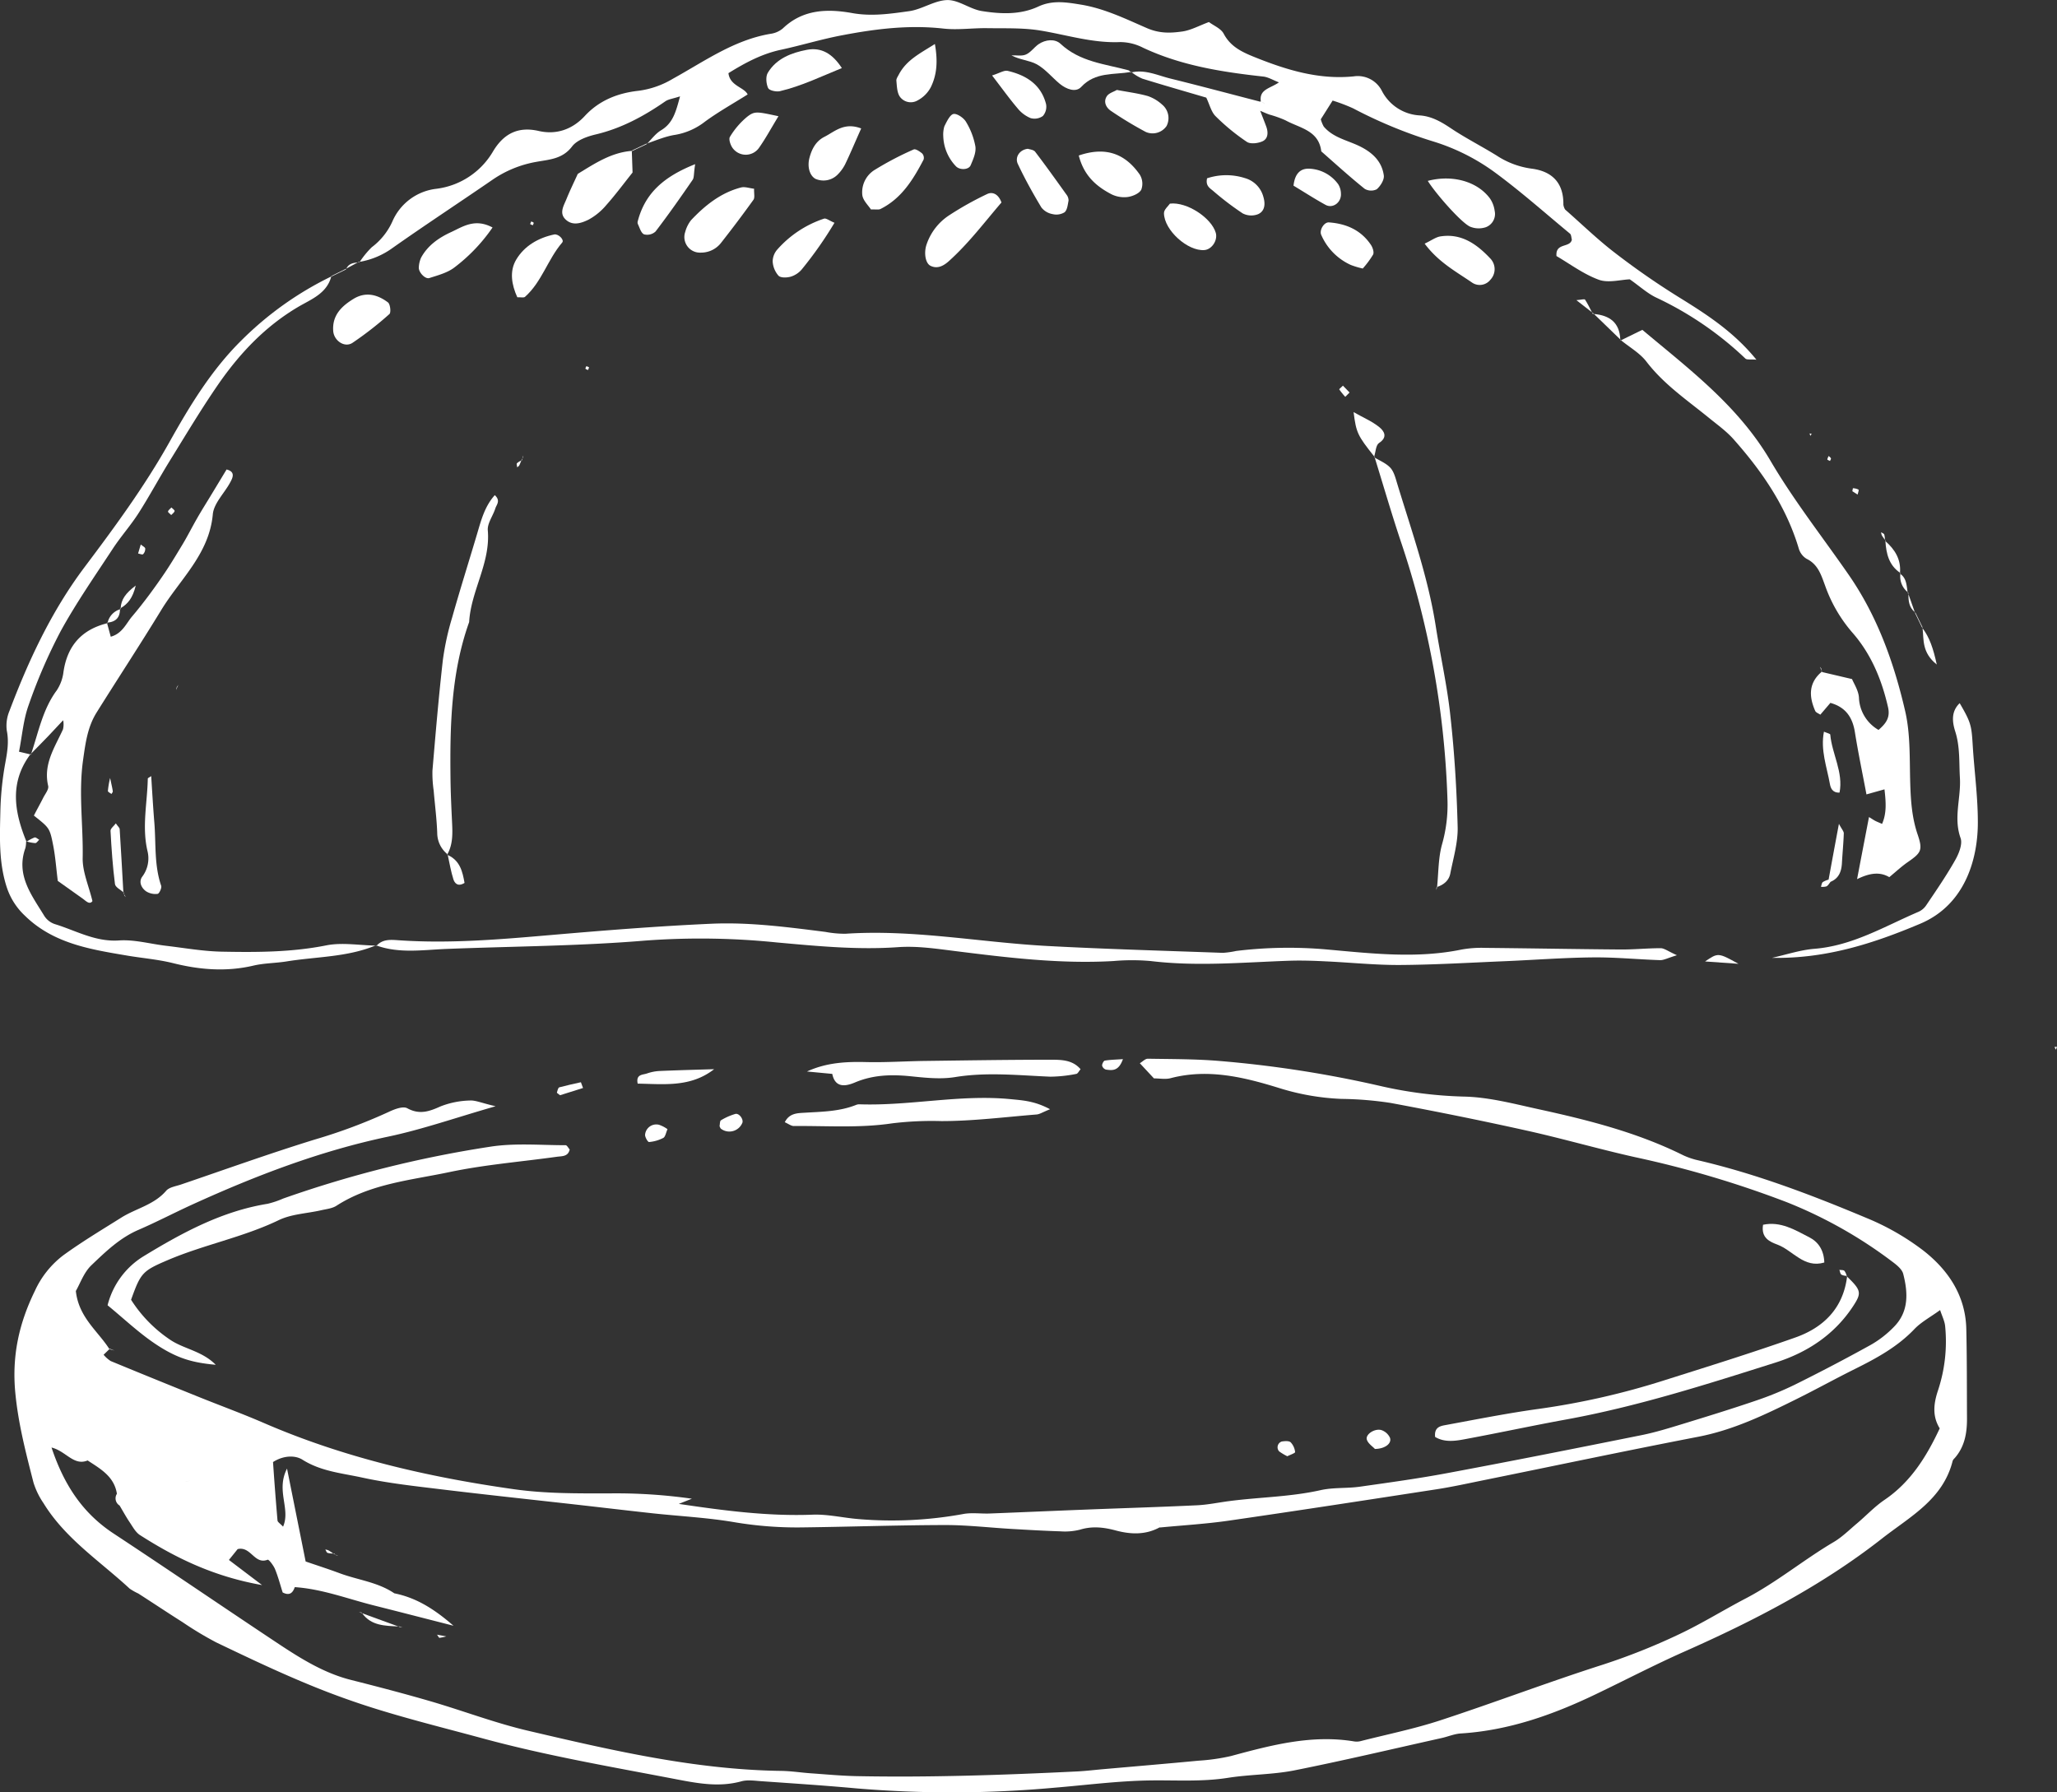 <?xml version="1.0" encoding="UTF-8"?> <svg xmlns="http://www.w3.org/2000/svg" id="Ebene_1" data-name="Ebene 1" viewBox="0 0 650.66 566.97"><rect x="0" y="0" width="650.66" height="566.97" fill="#333333" stroke="none"/><defs><style>.cls-1{fill:#fff;}</style></defs><title>bun</title><path class="cls-1" d="M234.37,228.15a2.61,2.61,0,0,0-.27.06l.12.13Z" transform="translate(-120.59 -145.37)"></path><path class="cls-1" d="M276.52,202.13a35.15,35.15,0,0,1,13.72-5.56c4.15-.76,8.28-.87,11.33-4.9,1.53-2,4.8-3.15,7.49-3.78,8.12-1.93,15.22-5.78,22-10.48,1-.68,2.35-.81,4.64-1.56-1.35,5-2.25,8.5-6.05,10.76-1.65,1-2.88,2.67-4.27,4.1,2.91-1,5.76-2.23,8.74-2.68a21,21,0,0,0,9.54-4.24c4.24-3.09,8.84-5.66,13.42-8.54-1.05-2.3-5.6-2.66-6.07-6.74,5.27-3.27,10.52-6.09,16.56-7.39,6.58-1.41,13-3.41,19.65-4.64,10.49-2,21-3.28,31.8-2.07,4.55.51,9.22-.2,13.83-.13,5.66.09,11.41-.16,16.95.77,8.35,1.39,16.46,4,25.12,3.63a16,16,0,0,1,7.2,1.77c12.08,5.68,25,7.7,38.08,9.14,1.53.17,3,1.09,4.94,1.84-2.8,1.95-6.34,2.18-5.72,6.06.84.31,1.23.64,1.29,1-.06-.33-.45-.66-1.29-1h0a.77.77,0,0,0-.16-.07h0v.13c-9.51-2.46-19-5-28.54-7.35-4-1-7.84-2.88-12.13-1.95a14.57,14.57,0,0,0,3.34,2c6.79,2.11,13.64,4.06,20.22,6,1.07,2.22,1.56,4.5,2.95,5.88a66.71,66.71,0,0,0,9.88,8.11c1.14.77,3.52.48,4.95-.17,1.79-.81,1.87-2.82,1.2-4.65-.61-1.67-1.28-3.31-1.92-5,1,.41,1.95.86,3,1.22a34.72,34.72,0,0,1,5,1.79c4.45,2.46,10.53,3.13,11.32,9.82,4.55,4,9,8.05,13.73,11.85a4,4,0,0,0,3.81.14c1.17-1,2.43-3,2.24-4.36-.62-4.6-3.8-7.43-7.88-9.37-3.83-1.82-8.21-2.65-11.12-6.11a10.08,10.08,0,0,1-.93-2.3l3.74-5.92a55.81,55.81,0,0,1,6.48,2.46,147,147,0,0,0,25.59,10.55,65.66,65.66,0,0,1,19,9.53c8.32,6.09,16.07,13,24,19.55.44.36.42,1.28.6,1.92-.57,2.67-5.24.86-4.86,5.18,4.21,2.45,8.52,5.7,13.36,7.48,3,1.11,6.86,0,9.83-.12,3.17,2.22,5.6,4.48,8.46,5.82a106.44,106.44,0,0,1,28.11,19.25c.48.44,1.61.19,3.48.35-7.33-9-16-14.49-24.79-19.93a242.71,242.71,0,0,1-20.13-14c-5.35-4.11-10.2-8.84-15.58-13.56a3.82,3.82,0,0,1-.56-1.56c.1-6.94-3.61-10.6-10.18-11.4a26.51,26.51,0,0,1-10.87-4.09c-4.84-3-9.93-5.57-14.64-8.73-3-2-6-3.73-9.71-4a14.34,14.34,0,0,1-12-7.74,8.54,8.54,0,0,0-8.92-4.61c-11,1.1-21.13-2-31.12-6-4-1.61-7.77-3.27-10-7.48-.87-1.66-3.16-2.56-4.68-3.71-3.13,1.16-5.73,2.62-8.48,3-3.67.51-7.11.66-11.12-1.07-6.69-2.9-13.38-6.2-20.84-7.43-4.7-.77-9.05-1.48-13.52.6-5.74,2.67-11.88,2.37-17.85,1.43-3.75-.59-7.32-3.53-10.93-3.48-4,.07-8,2.94-12.07,3.51-5.94.83-11.89,1.71-18,.61-7.83-1.4-15.62-1.25-22,4.88a7.67,7.67,0,0,1-3.88,1.68c-11.58,1.95-20.94,8.74-30.87,14.21a28.19,28.19,0,0,1-10.89,3.81c-6.47.71-12.39,3-17,8-3.89,4.19-8.93,6-14.54,4.71-6.57-1.51-11.07.89-14.39,6.35a24.24,24.24,0,0,1-18,11.94,17.29,17.29,0,0,0-13.93,10.4,21,21,0,0,1-6.5,8.09,28,28,0,0,0-3.78,4.61,24.83,24.83,0,0,0,10.41-4.42C255.27,216.4,266,209.37,276.52,202.13Zm242.67-21.67h0l.09-.22Z" transform="translate(-120.59 -145.37)"></path><path class="cls-1" d="M633.14,253.06l.2-.1-.05,0Z" transform="translate(-120.59 -145.37)"></path><path class="cls-1" d="M692.07,322.15c3.66,1.78,4.62,5.24,5.85,8.53a46,46,0,0,0,8.47,14.64c6,6.78,9.39,14.92,11.41,23.75.8,3.47-.84,5.29-3,7.2h0a12.33,12.33,0,0,1-6.2-10.27c-.16-2.27-1.64-4.45-2.18-5.82l-9.63-2.26.13-.13-.15-.32c0,.15,0,.3,0,.45-4.13,3.52-4,7.79-2,12.33.23.51,1,.77,1.62,1.19l3.18-3.73c4.84,1.36,7,4.56,7.75,9.25,1.05,6.58,2.42,13.11,3.66,19.7l5.7-1.6c.47,4.11.72,7.52-.76,10.93-1.06-.46-1.67-.7-2.24-1s-1-.63-1.9-1.16c-1.28,6.64-2.53,13.14-3.77,19.64,3.8-1.86,7.09-2.47,10.19-.63,2.11-1.74,3.87-3.39,5.83-4.75,4.25-2.95,4.83-3.75,3.14-8.74-1.76-5.16-2.15-10.38-2.33-15.75-.26-7.79.12-15.8-1.62-23.3-3.53-15.27-8.78-30-17.87-43.12-8.31-12-17.38-23.52-24.74-36.07-10.21-17.4-25.75-29-40.52-41.4L633.34,253c2.74,2.24,6,4.08,8.07,6.8,5.51,7.18,12.86,12.15,19.73,17.74,2.75,2.24,5.7,4.34,8,7,9,10.17,16.54,21.24,20.46,34.45A5.63,5.63,0,0,0,692.07,322.15Z" transform="translate(-120.59 -145.37)"></path><path class="cls-1" d="M633.07,445.72c-14.22-.11-28.43-.38-42.64-.51a35.5,35.5,0,0,0-7.44.51c-14.21,2.94-28.48,1.27-42.62,0a136.7,136.7,0,0,0-28.75.46,28.08,28.08,0,0,1-4.21.6c-18.5-.67-37-1.18-55.49-2.17-21.3-1.14-42.42-5.31-63.9-3.87a33.46,33.46,0,0,1-6.36-.59c-12-1.51-23.94-3.11-36-2.58-17.07.76-34.12,2.13-51.14,3.6-16,1.38-31.9,2.74-47.93,1.62-2.52-.18-4.94-.36-6.85,1.69,7.25,2.57,14.68,1.35,22.08,1.06,21-.83,42.07-.9,63-2.65a237.31,237.31,0,0,1,41.48.6c12.76,1.15,25.48,2.4,38.36,1.49,6-.43,12.09.49,18.08,1.24,16.63,2.08,33.25,4.12,50.07,3.15a66.81,66.81,0,0,1,11.75,0c14.62,1.77,29.19.42,43.78-.09,3.9-.13,7.82,0,11.73.2,7.82.36,15.63,1.19,23.45,1.14,11-.07,22.08-.74,33.12-1.2,9.25-.39,18.5-1.11,27.76-1.2,7.11-.08,14.23.64,21.35.87,1.16,0,2.34-.66,5.28-1.56-2.85-1.27-4-2.22-5.17-2.22C641.61,445.31,637.34,445.76,633.07,445.72Z" transform="translate(-120.59 -145.37)"></path><path class="cls-1" d="M239.7,444.56s.05,0,.07-.07l-.18-.05Z" transform="translate(-120.59 -145.37)"></path><path class="cls-1" d="M130.2,384l0,.08.19,0Z" transform="translate(-120.59 -145.37)"></path><path class="cls-1" d="M223.83,444.41c-10.92,2.18-21.87,2.21-32.84,2-6-.09-12-1.17-17.92-1.87-4.92-.58-9.9-2-14.74-1.69-7.55.55-13.7-3.12-20.39-5.16a6.33,6.33,0,0,1-3.31-2.55c-4-6.59-9.1-12.94-6-21.53a9.19,9.19,0,0,0,.22-2.12l.12.15.14-.08-.19-.05c-3.82-9.36-5.36-18.62,1.26-27.51l-3.58-.85c1-5,1.36-10,3-14.6a169.21,169.21,0,0,1,10.16-23.49c4.94-9,10.87-17.52,16.53-26.15,2.53-3.85,5.63-7.32,8.12-11.2,3.45-5.4,6.48-11.06,9.85-16.52,5.06-8.18,10-16.47,15.45-24.36,6.75-9.72,14.77-18.21,25.15-24.35,4.07-2.41,9.1-4.21,10.51-9.65A105.27,105.27,0,0,0,197,253c-9.55,9.41-16.4,20.76-22.79,32.17-7.89,14.09-17.36,26.95-27,39.77-10.37,13.85-17.57,29.29-23.64,45.34a12.05,12.05,0,0,0-.83,6.21c.74,3.65.11,7-.53,10.53a97.7,97.7,0,0,0-1.5,14.88c-.18,8.17-.57,16.39,2.1,24.38a21.43,21.43,0,0,0,5.69,8.78c9,8.81,20.81,10.64,32.27,12.58,4.81.82,9.75,1.2,14.58,2.4,8.38,2.1,16.82,2.79,25.39.78,3.44-.81,7.07-.77,10.58-1.34,9.35-1.51,19-1.31,28-5C234.13,444.39,228.79,443.43,223.83,444.41Z" transform="translate(-120.59 -145.37)"></path><path class="cls-1" d="M225.44,232.66c0,.08-.06.14-.08.22l.2-.1Z" transform="translate(-120.59 -145.37)"></path><path class="cls-1" d="M239.7,444.55l-.11-.11-.27.1Z" transform="translate(-120.59 -145.37)"></path><path class="cls-1" d="M154.41,342.32l.05.2.11,0Z" transform="translate(-120.59 -145.37)"></path><path class="cls-1" d="M140.57,373.2a6.79,6.79,0,0,1-.06,2.89c-2.59,5.69-6.3,11-4.68,17.89.26,1.09-1,2.58-1.62,3.85-.94,1.88-2,3.73-2.9,5.53,4.86,3.88,5,3.85,6.07,9.27.75,3.78,1,7.65,1.49,11.4l7.86,5.59c1.1.79,2.19,2.05,3.1.79-1.17-4.86-3.18-9.28-3.09-13.66.2-10.27-1.34-20.49.11-30.85.76-5.4,1.41-10.51,4.28-15.12,6.78-10.84,13.8-21.53,20.46-32.44,5.95-9.76,15.16-17.67,16.31-30.27.32-3.53,3.72-6.74,5.55-10.19.8-1.48,1.62-3.3-1.19-4-1.67,2.77-3.31,5.47-4.95,8.18-1.47,2.44-3,4.85-4.4,7.31-1.59,2.76-3,5.6-4.66,8.34s-3.29,5.48-5.06,8.15-3.62,5.27-5.53,7.84c-1.7,2.27-3.45,4.51-5.29,6.67s-3.1,5.43-6.75,6.41c-.46-1.69-.81-3-1.16-4.25-8,2-12.56,7.07-13.78,15.3a13.47,13.47,0,0,1-2.12,5.89c-4.45,6-5.78,13.17-8.08,20,1.8-1.84,3.61-3.67,5.4-5.53C137.46,376.52,139,374.86,140.57,373.2Z" transform="translate(-120.59 -145.37)"></path><path class="cls-1" d="M130.2,384l.14.12c0-.13.09-.27.14-.4C130.38,383.78,130.29,383.88,130.2,384Z" transform="translate(-120.59 -145.37)"></path><path class="cls-1" d="M262.17,415.59l-.05,0c0,.06-.06.12-.1.18Z" transform="translate(-120.59 -145.37)"></path><path class="cls-1" d="M277.1,302c-3.19,3.53-4.31,7.91-5.59,12.22-2.62,8.83-5.4,17.62-7.9,26.49a85.78,85.78,0,0,0-2.94,13.48c-1.32,11.62-2.3,23.28-3.29,34.93a37.81,37.81,0,0,0,.39,6.35c.38,4.58,1,9.16,1.13,13.76a8.66,8.66,0,0,0,3.22,6.34c1.77-3.2,1.63-6.68,1.46-10.18-.22-4.61-.44-9.22-.49-13.84-.19-16.72.18-33.39,5.9-49.41.57-9.93,6.79-18.68,5.9-29-.19-2.23,1.66-4.61,2.4-7C277.67,305,279,303.73,277.1,302Z" transform="translate(-120.59 -145.37)"></path><path class="cls-1" d="M740.47,367.8c-2.72,2.61-2.39,5.85-1.41,8.94,1.55,4.85,1.19,9.78,1.48,14.73.37,6.33-2.09,12.6.21,19,.68,1.91-.55,4.95-1.72,7-2.79,4.93-6,9.6-9.19,14.32a5.75,5.75,0,0,1-2.39,2c-10.72,4.59-20.85,10.74-32.93,11.71-4.52.37-8.95,1.87-13.41,2.86,17,.32,32-4.51,46.92-10.81,14.7-6.23,18.23-21.4,18.18-32.18,0-8.14-1.14-16.27-1.63-24.4C744.21,374.81,744,373.85,740.47,367.8Z" transform="translate(-120.59 -145.37)"></path><path class="cls-1" d="M579.34,421.69c.95-4.88,2.45-9.83,2.33-14.71-.3-11.72-1-23.45-2.3-35.11-1-9.52-3.15-18.93-4.63-28.41-2.43-15.55-7.7-30.32-12.25-45.29-.51-1.7-1-3.63-2.13-4.85-1.3-1.39-3.23-2.18-4.92-3.19,2.69,8.7,5.23,17.44,8.1,26.07a282.75,282.75,0,0,1,14.92,82.6,45.65,45.65,0,0,1-1.73,13.65c-1.2,4.31-1.11,9-1.57,13.49C577.27,425.23,578.91,423.91,579.34,421.69Z" transform="translate(-120.59 -145.37)"></path><path class="cls-1" d="M575.16,425.94,575,426l.12.1A.86.86,0,0,0,575.16,425.94Z" transform="translate(-120.59 -145.37)"></path><path class="cls-1" d="M555.22,290l.22.12c0-.08-.05-.16-.08-.25Z" transform="translate(-120.59 -145.37)"></path><path class="cls-1" d="M299.81,208.24c-.89,2.23-2.57,4.69-.06,6.78,2.21,1.86,4.93.85,7.05-.19a19.51,19.51,0,0,0,5.62-4.65c2.8-3.14,5.31-6.54,8.26-10.24l-.24-6.84c-6.59.51-11.86,4.09-17.09,7.27C302.1,203.13,300.86,205.65,299.81,208.24Z" transform="translate(-120.59 -145.37)"></path><path class="cls-1" d="M320.44,193.1h.13l-.13-.13Z" transform="translate(-120.59 -145.37)"></path><path class="cls-1" d="M414.91,229.44c2.27,1.14,4.27-.08,5.82-1.47,6.31-5.67,11.37-12.43,16.64-18.55-1-2.76-2.9-3.45-4.51-2.68a100.43,100.43,0,0,0-12,6.71,17.8,17.8,0,0,0-7.13,9.1C412.76,225.19,413.26,228.62,414.91,229.44Z" transform="translate(-120.59 -145.37)"></path><path class="cls-1" d="M478.28,168.3c.1,0,.2,0,.29-.05l-.17-.12Z" transform="translate(-120.59 -145.37)"></path><path class="cls-1" d="M355,204.67c-6.4,1.66-11.38,5.65-15.81,10.34a10.39,10.39,0,0,0-1.87,3.78,4.93,4.93,0,0,0,4.9,6.49,8,8,0,0,0,6.48-3.13c3.5-4.45,6.92-9,10.21-13.57.5-.7.15-2,.21-3.51C357.63,204.91,356.2,204.36,355,204.67Z" transform="translate(-120.59 -145.37)"></path><path class="cls-1" d="M477.5,167.59c-7.46-2-15.32-2.64-21.44-8.36-1.77-1.66-4.77-1.39-7,.15-1.4,1-2.44,2.57-3.94,3.23-1.32.57-3,.21-4.58.27,2.63,1.44,5.63,1.54,8,2.83,2.71,1.51,4.8,4.12,7.24,6.15,2.05,1.7,5.08,2.89,6.82,1,4.46-4.79,10.26-3.78,15.64-4.71C478,167.93,477.75,167.66,477.5,167.59Z" transform="translate(-120.59 -145.37)"></path><path class="cls-1" d="M478.28,168.3l.12-.17-.23,0Z" transform="translate(-120.59 -145.37)"></path><path class="cls-1" d="M396.08,211.63c1.58-.06,2.4.14,3-.14,6.69-3.32,10.36-9.34,13.66-15.64a2.06,2.06,0,0,0-.45-1.93c-.76-.64-2.09-1.55-2.69-1.27A98.82,98.82,0,0,0,397.45,199a8.31,8.31,0,0,0-4.09,8.14C393.62,208.86,395.3,210.4,396.08,211.63Z" transform="translate(-120.59 -145.37)"></path><path class="cls-1" d="M263.32,218.77c-3.86,1.77-7.44,4.21-9.55,8.14a8.35,8.35,0,0,0-.7,3c-.15,1.53,2,3.85,3.34,3.41,2.65-.86,5.52-1.6,7.72-3.2a54.66,54.66,0,0,0,12.26-12.79C270.8,214.34,267,217.07,263.32,218.77Z" transform="translate(-120.59 -145.37)"></path><path class="cls-1" d="M367.29,174.21c6.82-1.61,13.09-4.66,19.59-7.31-2.94-4.52-6.45-6.66-11.08-5.77-4.89.94-9.59,2.73-12.33,7.24-.74,1.21-.54,3.45.08,4.84C363.89,174,366.12,174.48,367.29,174.21Z" transform="translate(-120.59 -145.37)"></path><path class="cls-1" d="M232.45,239.89c-3.76,2.29-6.82,5.19-6.46,10.16.21,3.08,3.59,5.42,6.1,3.77a109,109,0,0,0,11.68-9.11c.55-.48.27-3.12-.46-3.68C240,238.53,236.26,237.57,232.45,239.89Z" transform="translate(-120.59 -145.37)"></path><path class="cls-1" d="M592,233.89a4.87,4.87,0,0,0,0-6.75c-4.23-4.5-9.08-8-15.71-7-1.53.21-2.94,1.31-5.06,2.3,4.39,5.91,10,8.87,15.07,12.37A4.29,4.29,0,0,0,592,233.89Z" transform="translate(-120.59 -145.37)"></path><path class="cls-1" d="M450,211a5.75,5.75,0,0,0,3.51,2.09,5,5,0,0,0,3.82-.57c.86-.73,1-2.4,1.26-3.7a3.05,3.05,0,0,0-.7-1.94c-3.24-4.53-6.48-9.07-9.86-13.5-.52-.67-1.82-.76-2.3-.94-2.59.25-4.21,2.64-3.18,4.8C444.79,202,447.32,206.55,450,211Z" transform="translate(-120.59 -145.37)"></path><path class="cls-1" d="M593.38,212.09a9.11,9.11,0,0,0-1.47-3.91c-4-5.44-11.92-7.63-19.69-5.59,2.49,4,10.46,13.1,13.34,14.46a7.15,7.15,0,0,0,5,.2A4.47,4.47,0,0,0,593.38,212.09Z" transform="translate(-120.59 -145.37)"></path><path class="cls-1" d="M370.74,232.88a7.41,7.41,0,0,0,3.46-2.29,123.08,123.08,0,0,0,10.35-14.75c-1.58-.65-2.65-1.53-3.33-1.3a34,34,0,0,0-14.74,9.74A5.81,5.81,0,0,0,365,228.1a7.46,7.46,0,0,0,1.85,4.49C367.57,233.31,369.52,233.23,370.74,232.88Z" transform="translate(-120.59 -145.37)"></path><path class="cls-1" d="M461.82,194.56c1.63,6.39,5.55,9.76,10.32,12.25a9.11,9.11,0,0,0,5.13.88c1.57-.22,3.65-1.08,4.32-2.31a5.48,5.48,0,0,0-.49-4.8C476.59,194.13,470.53,191.58,461.82,194.56Zm11.75,5.19-.21.56.21-.56Z" transform="translate(-120.59 -145.37)"></path><path class="cls-1" d="M340.48,197.3c-9.72,3.87-15.74,9-18.11,17.87a1.63,1.63,0,0,0-.05,1c.6,1.19,1,2.89,2,3.33a3.89,3.89,0,0,0,3.63-.9c4.07-5.32,7.92-10.81,11.72-16.33C340.19,201.55,340,200.32,340.48,197.3Z" transform="translate(-120.59 -145.37)"></path><path class="cls-1" d="M387.89,197.4C389.54,194,391,190.46,393,186c-5.43-2.06-8.37,1-11.63,2.65-2.69,1.36-4,3.83-4.74,6.67s.07,5.6,1.9,6.62a6.31,6.31,0,0,0,6.84-1.17A12.89,12.89,0,0,0,387.89,197.4Zm-4.82-2.58-.36.25v0Zm-.42,1h0l1.21-.61Z" transform="translate(-120.59 -145.37)"></path><path class="cls-1" d="M489.6,185.22a5.53,5.53,0,0,0-1.42-6.77,12.91,12.91,0,0,0-4.5-2.69c-3.07-.87-6.27-1.27-9.82-1.94-1,.61-2.57,1-3.2,2.05-1.1,1.74-.19,3.56,1.37,4.6A119.36,119.36,0,0,0,483,187.1,5.37,5.37,0,0,0,489.6,185.22Z" transform="translate(-120.59 -145.37)"></path><path class="cls-1" d="M501.58,224.47c2.35-.2,4.25-3.1,3.58-5.45-1.35-4.69-9.09-9.87-14.5-9.24-.52.77-1.89,1.87-1.89,3C488.81,218.2,496.33,224.91,501.58,224.47Z" transform="translate(-120.59 -145.37)"></path><path class="cls-1" d="M286.66,239.27c5.33-4.74,7.2-11.88,11.77-17.19.74-.85-1.23-2.82-2.54-2.54-5.05,1.06-9.45,3.64-12,7.93-2.22,3.69-1.46,8,.33,11.93C285.32,239.36,286.26,239.62,286.66,239.27Z" transform="translate(-120.59 -145.37)"></path><path class="cls-1" d="M551.65,230.31a29.15,29.15,0,0,0,3.27-4.41c.36-.72-.1-2.16-.64-3-3.14-4.74-7.83-6.78-13.31-7.18-1.57-.12-3.09,2.41-2.47,3.91a18.52,18.52,0,0,0,9.39,9.56A26.43,26.43,0,0,0,551.65,230.31Z" transform="translate(-120.59 -145.37)"></path><path class="cls-1" d="M446.58,182.73a4.52,4.52,0,0,0,3.89-.67,4.47,4.47,0,0,0,1-3.78c-1.6-6.2-6.32-9.14-12.14-10.49-1.13-.26-2.55.71-4.93,1.45,3.29,4.28,5.56,7.45,8.08,10.41A10.45,10.45,0,0,0,446.58,182.73Z" transform="translate(-120.59 -145.37)"></path><path class="cls-1" d="M427.63,197.63c.8-1.88,1.76-4,1.49-5.93a22.66,22.66,0,0,0-3-7.84c-.74-1.25-2.93-2.71-4-2.42s-2.11,2.45-2.83,3.94a9.27,9.27,0,0,0-.33,3.1A14.34,14.34,0,0,0,423,198C424.21,199.22,427,199.14,427.63,197.63Z" transform="translate(-120.59 -145.37)"></path><path class="cls-1" d="M518.54,213.12c2.25-1,2.32-3.38,1.65-5.56a8.38,8.38,0,0,0-5.78-5.84,19.3,19.3,0,0,0-12,.05c-.56,2.39.92,3.14,1.93,4a92.5,92.5,0,0,0,9.33,7.1A5.91,5.91,0,0,0,518.54,213.12Z" transform="translate(-120.59 -145.37)"></path><path class="cls-1" d="M410.79,177.16a10,10,0,0,0,4.25-4.25c1.86-3.83,2.26-8,1.27-13.62-4.74,3-9,5.07-11.42,9.68-.32.62-.83,1.32-.76,1.94.16,1.66.19,3.55,1,4.9A4.25,4.25,0,0,0,410.79,177.16Z" transform="translate(-120.59 -145.37)"></path><path class="cls-1" d="M360.77,192c2-2.84,3.66-5.93,6.06-9.87-6.86-1.46-7.54-1.7-10,.26a24.75,24.75,0,0,0-5.36,6.29c-.47.75.24,2.8,1,3.7A5.13,5.13,0,0,0,360.77,192Z" transform="translate(-120.59 -145.37)"></path><path class="cls-1" d="M166.81,427.32a5.5,5.5,0,0,0,3.64.8c.51-.07,1.36-1.87,1.12-2.57-2.22-6.47-1.62-13.22-2.15-19.85-.4-4.87-.68-9.75-1-14.83-.59.42-1.07.6-1.08.79-.15,7.69-1.93,15.36-.06,23.07a9.62,9.62,0,0,1-1.73,8C164.41,424.38,165.32,426.26,166.81,427.32Z" transform="translate(-120.59 -145.37)"></path><path class="cls-1" d="M544.75,206.6a5.8,5.8,0,0,0-.85-2.93,11.89,11.89,0,0,0-8.95-4.93c-2.65-.18-4.73,1.11-5.2,5.36,3.53,2.13,6.76,4.22,10.13,6.07C542.2,211.44,544.93,209.39,544.75,206.6Z" transform="translate(-120.59 -145.37)"></path><path class="cls-1" d="M555.23,290l.13-.13-.07-.09Z" transform="translate(-120.59 -145.37)"></path><path class="cls-1" d="M556.81,285.49c2.91-1.9,1.5-3.84.08-5-2.27-1.85-5.08-3-8.14-4.76.83,6.54,1.24,7.38,6.54,14.05C555.73,288.25,555.8,286.15,556.81,285.49Z" transform="translate(-120.59 -145.37)"></path><path class="cls-1" d="M159.76,427.75l-.15-.14c0,.09,0,.18,0,.26Z" transform="translate(-120.59 -145.37)"></path><path class="cls-1" d="M159.61,427.61c-.38-6.63-.73-13.27-1.16-19.9,0-.54-.66-1-1.22-1.88-.65.86-1.72,1.64-1.68,2.37.3,5.61.69,11.22,1.4,16.79C157.07,426,158.61,426.75,159.61,427.61Z" transform="translate(-120.59 -145.37)"></path><path class="cls-1" d="M702.46,396.1c1.27-6.45-2.38-12.2-2.93-18.36,0-.28-1-.48-2-.92-1.14,5.82.92,11.14,1.88,16.53C699.64,394.54,700.11,396.17,702.46,396.1Z" transform="translate(-120.59 -145.37)"></path><path class="cls-1" d="M659.93,449.5l10.57.75C664.06,446.7,664.06,446.7,659.93,449.5Z" transform="translate(-120.59 -145.37)"></path><path class="cls-1" d="M262.17,415.59l-.15.13a1.28,1.28,0,0,1,.2.11C262.2,415.75,262.19,415.67,262.17,415.59Z" transform="translate(-120.59 -145.37)"></path><path class="cls-1" d="M267.53,424.66c-.63-3.56-1.41-7.06-5.31-8.83.56,2.58,1,5.2,1.79,7.7C264.38,424.68,265.37,426,267.53,424.66Z" transform="translate(-120.59 -145.37)"></path><path class="cls-1" d="M633.14,253.05l.15-.13-.18-.17C633.12,252.86,633.14,252.94,633.14,253.05Z" transform="translate(-120.59 -145.37)"></path><path class="cls-1" d="M624.79,244.69l8.32,8.06C632.9,247.4,629.73,245.13,624.79,244.69Z" transform="translate(-120.59 -145.37)"></path><path class="cls-1" d="M624.4,244.65l.39,0-.22-.21Z" transform="translate(-120.59 -145.37)"></path><path class="cls-1" d="M728.73,344.1c0-.12,0-.24,0-.36l-.13.12Z" transform="translate(-120.59 -145.37)"></path><path class="cls-1" d="M733.22,355.58c-1.12-5.14-2.28-8.53-4.49-11.48C729.15,347.7,728.45,351.76,733.22,355.58Z" transform="translate(-120.59 -145.37)"></path><path class="cls-1" d="M721.74,326.66l-.15-.12c0,.09,0,.17,0,.27Z" transform="translate(-120.59 -145.37)"></path><path class="cls-1" d="M717,316.57a1.94,1.94,0,0,1,0-.24l-.12.11Z" transform="translate(-120.59 -145.37)"></path><path class="cls-1" d="M721.59,326.54c.35-4.19-1.59-7.33-4.62-10C717.23,320.49,718.07,324.14,721.59,326.54Z" transform="translate(-120.59 -145.37)"></path><path class="cls-1" d="M158.76,337.74l-.21.13.19.15A2.46,2.46,0,0,1,158.76,337.74Z" transform="translate(-120.59 -145.37)"></path><path class="cls-1" d="M163.53,330.59c-3.28,2.47-4.62,4.46-4.77,7.15C161,336.41,162.56,334.62,163.53,330.59Z" transform="translate(-120.59 -145.37)"></path><path class="cls-1" d="M173.74,307.16c-.07.28.66.74,1,1.13.39-.42,1-.8,1.08-1.28.06-.29-.66-.73-1-1.11C174.45,306.32,173.85,306.68,173.74,307.16Z" transform="translate(-120.59 -145.37)"></path><path class="cls-1" d="M155.42,391.47a27.07,27.07,0,0,0-.7,4.11c0,.32.73.63,1.13.95.15-.29.45-.59.42-.85C156.15,394.75,155.92,393.84,155.42,391.47Z" transform="translate(-120.59 -145.37)"></path><path class="cls-1" d="M164.27,320.46c.54.09,1.34.45,1.58.22a2.41,2.41,0,0,0,.68-1.77c0-.41-.78-.76-1.41-1.31C164.81,318.63,164.54,319.55,164.27,320.46Z" transform="translate(-120.59 -145.37)"></path><path class="cls-1" d="M619.23,240.32l4.92,3.84c-.7-1.37-1.37-2.76-2.18-4C621.83,239.88,620.87,240.17,619.23,240.32Z" transform="translate(-120.59 -145.37)"></path><path class="cls-1" d="M624.4,244.65l.17-.17-.42-.32C624.23,244.32,624.32,244.48,624.4,244.65Z" transform="translate(-120.59 -145.37)"></path><path class="cls-1" d="M544.22,268.55a21.22,21.22,0,0,0,1.9,2.35l1.36-1.37-2.1-2.17C545,267.77,544.15,268.44,544.22,268.55Z" transform="translate(-120.59 -145.37)"></path><path class="cls-1" d="M133,411c-.5-.26-1.09-.84-1.47-.72a12.36,12.36,0,0,0-2.43,1.29,12.17,12.17,0,0,0,2.63.49C132.13,412.1,132.55,411.41,133,411Z" transform="translate(-120.59 -145.37)"></path><path class="cls-1" d="M699.44,291.2c.11-.28.37-.61.3-.84s-.45-.5-.69-.75a3.36,3.36,0,0,0-.45,1.09C698.6,290.86,699.14,291,699.44,291.2Z" transform="translate(-120.59 -145.37)"></path><path class="cls-1" d="M708.45,300.24a4.3,4.3,0,0,0-1.76-.43l-.18.94,1.68,1.07C708.3,301.27,708.65,300.39,708.45,300.24Z" transform="translate(-120.59 -145.37)"></path><path class="cls-1" d="M289.39,215.83c-.1-.21-.51-.27-.78-.4l-.33.82.82.39C289.21,216.37,289.48,216,289.39,215.83Z" transform="translate(-120.59 -145.37)"></path><path class="cls-1" d="M306.59,262.42l.35-.84-.84-.4c-.12.28-.4.64-.31.82S306.31,262.29,306.59,262.42Z" transform="translate(-120.59 -145.37)"></path><path class="cls-1" d="M697.17,424.39c-.36.31-.4,1-.59,1.49a4.58,4.58,0,0,0,1.76-.13c.54-.29.87-.95,1.3-1.45l-.18-.18.18.18c2.63-1.09,3.43-3.28,3.58-5.91.17-3.14.49-6.27.59-9.42,0-.64-.65-1.31-1.54-3C701,412.73,700,418.17,699,423.62l.14.15-.14-.15A6.86,6.86,0,0,0,697.17,424.39Z" transform="translate(-120.59 -145.37)"></path><path class="cls-1" d="M285.48,291.06l.24-.12h0c0-.2.11-.39.16-.58l-.31.45.09.08-.08-.07A2.44,2.44,0,0,0,285.48,291.06Z" transform="translate(-120.59 -145.37)"></path><path class="cls-1" d="M284.19,293.21c.22-.21.52-.38.66-.64.24-.48.43-1,.63-1.51a4.53,4.53,0,0,0-1.36.84C283.91,292.13,284.15,292.76,284.19,293.21Z" transform="translate(-120.59 -145.37)"></path><path class="cls-1" d="M717,316.33c-.05-.06-.09-.13-.14-.2,0,.1,0,.21,0,.31Z" transform="translate(-120.59 -145.37)"></path><path class="cls-1" d="M716.81,316.13a6.53,6.53,0,0,0-.2-1.67c-.11-.32-.65-.49-1-.73a3.57,3.57,0,0,0,.22.95C716.12,315.19,716.48,315.65,716.81,316.13Z" transform="translate(-120.59 -145.37)"></path><path class="cls-1" d="M154.41,342.32l.16.17c0-.07.05-.13.07-.19Z" transform="translate(-120.59 -145.37)"></path><path class="cls-1" d="M158.55,337.87a2,2,0,0,1,0,.24,1.21,1.21,0,0,1,.2-.09Z" transform="translate(-120.59 -145.37)"></path><path class="cls-1" d="M158.54,338.11a5.76,5.76,0,0,0-3.9,4.19C157.21,342.08,158.53,340.7,158.54,338.11Z" transform="translate(-120.59 -145.37)"></path><path class="cls-1" d="M724.22,332.84c-.07,0-.12-.12-.19-.18l.06.31Z" transform="translate(-120.59 -145.37)"></path><path class="cls-1" d="M721.74,326.66l-.16.15.16.12C721.75,326.84,721.73,326.76,721.74,326.66Z" transform="translate(-120.59 -145.37)"></path><path class="cls-1" d="M724,332.66c-.35-2.08-.31-4.31-2.29-5.73A6.34,6.34,0,0,0,724,332.66Z" transform="translate(-120.59 -145.37)"></path><path class="cls-1" d="M724.22,332.85a1.42,1.42,0,0,0-.13.12c0,.12.08.25.13.37C724.22,333.17,724.21,333,724.22,332.85Z" transform="translate(-120.59 -145.37)"></path><path class="cls-1" d="M726.51,339.25c-.09-.07-.16-.15-.25-.23l.13.35Z" transform="translate(-120.59 -145.37)"></path><path class="cls-1" d="M726.26,339l-2-5.68C724.22,335.48,724.48,337.52,726.26,339Z" transform="translate(-120.59 -145.37)"></path><path class="cls-1" d="M325,190.83,320.44,193l.13.13,4.56-2.15-.1-.09.11.09.22-.23-.35.12Z" transform="translate(-120.59 -145.37)"></path><path class="cls-1" d="M230.15,230.32l3.62-1.94C232.29,228.51,230.87,228.78,230.15,230.32Z" transform="translate(-120.59 -145.37)"></path><path class="cls-1" d="M234.1,228.21l-.33.17.45,0Z" transform="translate(-120.59 -145.37)"></path><path class="cls-1" d="M230.15,230.32l-.28.15.13.14A2.64,2.64,0,0,1,230.15,230.32Z" transform="translate(-120.59 -145.37)"></path><path class="cls-1" d="M229.87,230.47l-4.43,2.19.12.12,4.44-2.17Z" transform="translate(-120.59 -145.37)"></path><path class="cls-1" d="M286.12,289.49l-.24.87c.06-.09.13-.17.18-.26A2,2,0,0,0,286.12,289.49Z" transform="translate(-120.59 -145.37)"></path><polygon class="cls-1" points="573.06 137.21 572.38 137.12 572.66 137.87 573.06 137.21"></polygon><path class="cls-1" d="M177,362c-.17.25-.34.49-.5.74l.12.12C176.72,362.61,176.85,362.33,177,362Z" transform="translate(-120.59 -145.37)"></path><path class="cls-1" d="M728.69,343.74c-.73-1.5-1.46-3-2.18-4.49l-.12.12c.72,1.49,1.45,3,2.17,4.49Z" transform="translate(-120.59 -145.37)"></path><path class="cls-1" d="M176.6,362.91l-.12-.13c-.06.29-.12.59-.19.89Z" transform="translate(-120.59 -145.37)"></path><path class="cls-1" d="M696.26,356.33l.54,1.14a1.89,1.89,0,0,0-.08-.53A2.18,2.18,0,0,0,696.26,356.33Z" transform="translate(-120.59 -145.37)"></path><path class="cls-1" d="M160.37,429.12c-.19-.3-.37-.6-.55-.91a2.46,2.46,0,0,0,.09.39A2.23,2.23,0,0,0,160.37,429.12Z" transform="translate(-120.59 -145.37)"></path><path class="cls-1" d="M159.76,427.75l-.14.12.2.34Z" transform="translate(-120.59 -145.37)"></path><path class="cls-1" d="M575.15,426.1,575,426c0,.3-.09.61-.14.91C575,426.64,575.07,426.38,575.15,426.1Z" transform="translate(-120.59 -145.37)"></path><polygon class="cls-1" points="649.88 331.17 650.28 332.05 650.66 331.16 649.88 331.17"></polygon><path class="cls-1" d="M155.32,572l-.14.13v0Z" transform="translate(-120.59 -145.37)"></path><path class="cls-1" d="M391.48,711.08a360.48,360.48,0,0,0,62.51-.2c10.06-.83,20.11-2.15,30.17-2.31,8.3-.13,16.57.48,24.86-.83,6.86-1.08,13.93-1,20.72-2.3,15.68-3.12,31.26-6.81,46.88-10.29,2-.45,4-1.31,6-1.44,15.16-.94,29.14-5.89,42.67-12.38,9.39-4.5,18.64-9.33,28.16-13.55,22-9.76,43.26-20.72,62.31-35.63,8.91-7,19.43-12.4,22.49-24.69a2.38,2.38,0,0,1,.62-.83c3.2-3.63,3.94-8,3.91-12.66-.05-9.39,0-18.78-.22-28.17-.22-10.55-5.68-18.65-13.54-24.81a78.92,78.92,0,0,0-18-10.33c-17.3-7.26-34.83-13.95-53.17-18.23a22.92,22.92,0,0,1-4.93-1.67c-14.47-7.18-30-11.1-45.62-14.51-7.79-1.7-15.68-3.82-23.57-4a132.94,132.94,0,0,1-26.8-3.42A361,361,0,0,0,506.53,481c-7.59-.65-15.25-.6-22.88-.73-.81,0-1.63.9-2.51,1.43l4.46,4.79c1.81,0,3.63.36,5.25-.06,11.95-3.14,23.39-.29,34.64,3.2a75.91,75.91,0,0,0,19.44,3.35,110.31,110.31,0,0,1,15.55,1.28c14.37,2.68,28.69,5.56,42.95,8.73,11.54,2.56,22.91,5.87,34.45,8.44a324.24,324.24,0,0,1,47.91,14.23,142.73,142.73,0,0,1,33.51,18.92c1.34,1,3,2.36,3.33,3.84,1.5,5.89,1.78,11.85-2.92,16.63a32.65,32.65,0,0,1-7.39,5.75q-11.87,6.57-24,12.58a103.51,103.51,0,0,1-12.53,5.12c-7.56,2.57-15.2,4.93-22.84,7.27-4.32,1.32-8.65,2.67-13.06,3.56-20.44,4.11-40.89,8.18-61.38,12-9.21,1.73-18.5,3-27.78,4.32-4.12.58-8.42.19-12.44,1.1-9.52,2.13-19.24,2.2-28.84,3.45-3.41.44-6.81,1.17-10.24,1.33-11.77.56-23.54.91-35.31,1.37-10.08.39-20.15.84-30.23,1.23-2.78.11-5.64-.34-8.33.15a125.52,125.52,0,0,1-33.23,1.61c-4.83-.39-9.67-1.57-14.47-1.39-14.22.55-28.19-1.31-42.34-3.41l4.14-1.64a168.78,168.78,0,0,0-26.18-1.68c-10.08,0-20.08.1-30.16-1.33-27.26-3.86-53.83-10-79.18-21-6.68-2.89-13.54-5.4-20.3-8.12-9.34-3.77-18.67-7.55-28-11.41a9.69,9.69,0,0,1-2.26-2l1.84-1.78c-3.65-5.74-9.71-10-10.62-18.39,1.35-2.32,2.53-5.85,4.91-8.13,4.49-4.29,9-8.67,14.94-11.22,5.73-2.48,11.28-5.39,17-8,20-9.11,40.34-16.92,61.93-21.47,10.69-2.25,21.08-5.9,34-9.62-4.41-1-6.34-1.94-8.21-1.81a27.32,27.32,0,0,0-9.16,1.84c-3.61,1.62-6.67,2.74-10.57.61-1.36-.74-4,.28-5.82,1.13a171.24,171.24,0,0,1-23.36,8.74c-14.23,4.39-28.26,9.44-42.36,14.24-1.64.56-3.74.84-4.74,2-3.83,4.46-9.53,5.56-14.18,8.48-6.18,3.88-12.46,7.64-18.35,11.92a29.52,29.52,0,0,0-9,11.29c-5,10.22-7.29,20.53-6.18,32.17.93,9.81,3.36,19.1,5.77,28.49a24.41,24.41,0,0,0,3.17,6.49c6.88,11.21,17.86,18.32,27.23,27a18.41,18.41,0,0,0,2.72,1.54c4.68,3,9.31,6.1,14,9.06A108.82,108.82,0,0,0,189,664.91c9.41,4.51,18.84,9,28.47,13a249.32,249.32,0,0,0,23.55,8.48c10.64,3.25,21.45,5.94,32.2,8.86,20.15,5.48,40.72,9,61.2,12.93,6.88,1.32,13.66,2.6,20.66.67,1.93-.53,4.15-.2,6.22-.05C371.39,709.51,381.45,710.16,391.48,711.08Zm96-82.7h0l-4.57-.36Zm0-2h0c0,.2,0,.4,0,.6C487.46,626.82,487.45,626.62,487.45,626.42ZM192.81,638.8c-.32-1.13-.55-2.29-.93-3.38.38,1.09.61,2.25.93,3.38Zm-13.47-24.74,1.54-.33-1.54.34Zm-.45-7.29-.86-.33.86.33Zm-10,15.94h0l1.25.82Zm21.19,1.41L188,622.3c-.14.29-.38.63-.56.94.18-.31.42-.65.56-.94Zm-20.21,2.23.26-.37-.26.37Zm32.93,4.79a2.7,2.7,0,0,1-.36.26l.71,1.06-.71-1.06A2.7,2.7,0,0,0,202.83,631.14Zm188.81,76.07c-4.85-.1-9.7-.56-14.54-.9-3.12-.22-6.23-.72-9.35-.76-27.31-.37-53.73-6.53-80.09-12.7-10.46-2.45-20.58-6.33-30.91-9.34-8.31-2.42-16.69-4.61-25.09-6.73-8.25-2.08-15.36-6.43-22.3-11-17.65-11.7-35.12-23.67-52.8-35.31-9.71-6.39-15.66-15.27-19.64-27.21,4.58,1.12,7,5.91,11.42,4.09,4.06,2.66,8.41,5.06,9.26,10.54.61,0,1.24-.14,1.85-.2-.61.06-1.24.17-1.85.2a2.66,2.66,0,0,0,.85,3.72c1.06,1.78,2.05,3.6,3.2,5.31.95,1.41,1.83,3.09,3.19,4,11.36,7.27,23.32,13.14,38.68,15.85L193,638.82h0l2.76-3.43c4.22-1,5.29,5,9.49,3.36.35-.14,1.84,1.78,2.32,2.94,1,2.43,1.66,5,2.43,7.41,2.18,1.13,3.21.14,3.83-1.68,8.68.58,16.77,3.72,25.11,5.81,7.71,1.94,15.41,3.93,25.09,6.4-6.53-5.69-12.1-8.91-18.72-10.26h0c-5.21-3.55-11.51-4.2-17.26-6.34-3.55-1.32-7.15-2.48-10.78-3.72-1.91-9.54-3.72-18.56-5.89-29.38-3.6,7,1.21,12.7-1.25,18.36-.94-1-1.72-1.45-1.76-1.95-.54-6.18-1-12.38-1.42-18.49,3.32-2.13,7-2.18,9.27-.77,5.85,3.72,12.48,4.28,18.83,5.66,8.12,1.78,16.43,2.69,24.7,3.69,14.49,1.76,29,3.3,43.52,4.93,7.94.9,15.87,1.84,23.82,2.71,8.64.93,17.37,1.36,25.91,2.83a119.25,119.25,0,0,0,21.8,1.62c14.94-.19,29.88-.71,44.82-.74,6.93,0,13.86.81,20.79,1.22,5.2.3,10.4.61,15.6.77a19.61,19.61,0,0,0,6.18-.52c3.85-1.19,7.49-.78,11.27.23,4.75,1.28,9.52,1.48,14-1v.08h0c7.25-.7,14.54-1.12,21.74-2.16,22-3.18,43.91-6.56,65.85-9.94,4.81-.74,9.56-1.79,14.33-2.76,22.79-4.62,45.54-9.43,68.37-13.84,11.1-2.14,21.06-6.94,31-11.87,6.22-3.08,12.3-6.45,18.51-9.54,6.86-3.41,13.5-7,18.9-12.67,2.1-2.19,4.92-3.7,8.12-6,.66,2,1.42,3.5,1.58,5a49.12,49.12,0,0,1-2.3,20.56c-1.34,4.08-1.78,8,.58,11.84l0,.05c-4.14,8.86-9.17,17-17.51,22.63-3.13,2.14-5.78,5-8.7,7.45-2.38,2-4.64,4.27-7.3,5.84-9.55,5.63-18.08,12.77-28,17.93-7,3.66-13.79,7.9-21,11.29A200.51,200.51,0,0,1,627.42,672c-17.18,5.5-34.07,11.93-51.22,17.55-8.23,2.7-16.77,4.43-25.18,6.57a5.12,5.12,0,0,1-2.06.11c-13.44-2.23-26.19,1.16-39,4.62a63,63,0,0,1-10.28,1.47c-10,.95-20,1.79-30.07,2.68-2.77.24-5.53.58-8.3.72C438.12,706.85,414.89,707.66,391.64,707.21ZM213.7,647.14l-.52-.51.52.51c-.06-.55-.12-1.1-.22-1.65.1.55.16,1.1.23,1.65Z" transform="translate(-120.59 -145.37)"></path><path class="cls-1" d="M222.09,528.22c1.68-.39,3.56-.56,4.94-1.45,10.86-7,23.55-8.07,35.67-10.63,11.19-2.36,22.68-3.27,34-4.85,1.63-.23,3.59,0,4.09-2.31-.44-.49-.86-1.35-1.28-1.35-7.95,0-16.05-.74-23.83.47a360.5,360.5,0,0,0-65.52,16.4,28.78,28.78,0,0,1-4.92,1.66c-14.37,2.32-26.88,9.08-39.06,16.49a25.45,25.45,0,0,0-11.56,15.61c5.2,4.26,9.94,8.8,15.33,12.37,6.82,4.53,11.68,5.8,18.88,6.46-4.44-4.51-10.35-5-14.78-8.17a42.88,42.88,0,0,1-12-12.4c3.06-8.51,3.57-9.12,11.59-12.54,11.48-4.9,23.88-7.22,35.21-12.69C212.89,529.38,217.69,529.23,222.09,528.22Z" transform="translate(-120.59 -145.37)"></path><path class="cls-1" d="M615.88,594.41c22.6-4.11,44.42-11.09,66.25-18,10.11-3.19,18.75-8.84,24.72-18,2.6-4,2.5-4.91-2-9.21-1.25,10-7.41,16.09-16.38,19.26-13.72,4.85-27.63,9.17-41.51,13.56a239.31,239.31,0,0,1-39.51,9c-10,1.37-19.85,3.34-29.75,5.16-1.58.29-3.49.71-3.16,3.73,3,1.8,6.37,1.3,9.69.66C594.8,598.61,605.31,596.34,615.88,594.41Z" transform="translate(-120.59 -145.37)"></path><path class="cls-1" d="M704.77,549.13l.1.1c0-.09,0-.17,0-.26Z" transform="translate(-120.59 -145.37)"></path><path class="cls-1" d="M418.37,500c10,0,20.07-1.28,30.1-2.09,1-.08,1.88-.71,4.27-1.66-4.86-2.61-8.62-2.81-12.39-3.18-16.05-1.59-31.91,2.17-47.91,1.62a2.6,2.6,0,0,0-1,.17c-5.28,2.13-10.86,2.16-16.41,2.5-2.23.13-4.78.14-6.2,3,1.09.47,2,1.2,2.85,1.2,10.4-.1,20.83.7,31.19-.86A104.5,104.5,0,0,1,418.37,500Z" transform="translate(-120.59 -145.37)"></path><path class="cls-1" d="M375.85,484.31l8,.76c.95,4.72,4.55,3.82,7.2,2.7,5.6-2.36,11.21-2.55,17.11-2,4.81.49,9.82,1.08,14.53.31,10.09-1.64,20.07-.55,30.11-.13a43.53,43.53,0,0,0,8.24-.88c.46-.06.82-.86,1.35-1.48-2.56-3-6.14-3-9.54-3-13.19,0-26.39.21-39.59.38-6.23.08-12.46.51-18.68.36S382.12,481.44,375.85,484.31Z" transform="translate(-120.59 -145.37)"></path><path class="cls-1" d="M682.86,539.09c4.85,1.83,8.38,7.56,14.79,5.64-.14-3.94-1.9-6.52-4.8-8-4.52-2.33-9.05-5.11-14.58-3.94C677.58,537,680.45,538.19,682.86,539.09Z" transform="translate(-120.59 -145.37)"></path><path class="cls-1" d="M346.48,483.58c-5.76.18-11.51.32-17.26.57a14.48,14.48,0,0,0-4,.79c-1.32.46-3.54.2-2.92,3.21C330.62,488.28,339,489.4,346.48,483.58Z" transform="translate(-120.59 -145.37)"></path><path class="cls-1" d="M355.43,500.49c.35-1.15-1.08-3.07-2.26-2.75a19.06,19.06,0,0,0-4.52,2c-.38.22-.32,1.22-.46,1.87.15.28.23.64.46.82A4.44,4.44,0,0,0,355.43,500.49Z" transform="translate(-120.59 -145.37)"></path><path class="cls-1" d="M560.24,600.14a4.59,4.59,0,0,0-2.8-2.43c-2.15-.49-4.93,1.39-4.51,3,.36,1.3,1.93,2.27,2.56,3C558.78,603.67,560.92,601.9,560.24,600.14Z" transform="translate(-120.59 -145.37)"></path><path class="cls-1" d="M324.65,504.22c-.14.74.87,2.44,1.23,2.4a11.84,11.84,0,0,0,4.52-1.3c.67-.38.84-1.68,1.33-2.76a10,10,0,0,0-2.67-1.39A3.55,3.55,0,0,0,324.65,504.22Z" transform="translate(-120.59 -145.37)"></path><path class="cls-1" d="M469.21,482.46a1.79,1.79,0,0,0,1.21,1.25c2,.27,4,.56,5.37-3.31-2.6.18-4.21.2-5.77.48C469.64,481,469.15,482,469.21,482.46Z" transform="translate(-120.59 -145.37)"></path><path class="cls-1" d="M304.34,487.71c-2.28.51-4.58,1-6.83,1.61-.4.11-.59,1.07-.77,1.67,0,.12.47.39,1,.83l7.27-2.29C304.81,488.92,304.58,488.32,304.34,487.71Z" transform="translate(-120.59 -145.37)"></path><path class="cls-1" d="M526.05,601.35a1.92,1.92,0,0,0-.84,3.13,17.07,17.07,0,0,0,2.58,1.54c.92-.47,2.5-1,2.46-1.32a5.23,5.23,0,0,0-1.4-3.09C528.29,601.1,527,601.21,526.05,601.35Z" transform="translate(-120.59 -145.37)"></path><path class="cls-1" d="M704.77,549.13l.15-.16-.21,0Z" transform="translate(-120.59 -145.37)"></path><path class="cls-1" d="M702.41,547.05c.21.53.27,1.27.66,1.53a3.81,3.81,0,0,0,1.64.37,4,4,0,0,0-.7-1.57C703.68,547.06,703,547.15,702.41,547.05Z" transform="translate(-120.59 -145.37)"></path><path class="cls-1" d="M155.32,572l-.13.15,1.61.43Z" transform="translate(-120.59 -145.37)"></path><path class="cls-1" d="M246.6,659.86l-11.44-4.17C238,659.66,242.36,659.64,246.6,659.86Z" transform="translate(-120.59 -145.37)"></path><path class="cls-1" d="M258.83,662.46c.41.57.62,1,.77,1a18.06,18.06,0,0,0,2.16-.46Z" transform="translate(-120.59 -145.37)"></path><path class="cls-1" d="M248.13,660.22Z" transform="translate(-120.59 -145.37)"></path><path class="cls-1" d="M248.1,660.21h0Z" transform="translate(-120.59 -145.37)"></path><path class="cls-1" d="M247.11,659.88l-.51,0,.39.14.94.18-.82-.3Z" transform="translate(-120.59 -145.37)"></path><path class="cls-1" d="M248,660.19l.11,0Z" transform="translate(-120.59 -145.37)"></path><path class="cls-1" d="M247.93,660.18h0Z" transform="translate(-120.59 -145.37)"></path><path class="cls-1" d="M226.3,636.8H226l.19.14Z" transform="translate(-120.59 -145.37)"></path><path class="cls-1" d="M223.49,635.53c.25.37.42,1,.75,1.06a6.71,6.71,0,0,0,1.75.2,15,15,0,0,0-1.5-1A3.18,3.18,0,0,0,223.49,635.53Z" transform="translate(-120.59 -145.37)"></path><path class="cls-1" d="M234.1,655.23l.76.35,0-.05,0,.05.3.11c-.06-.08-.13-.14-.18-.22Z" transform="translate(-120.59 -145.37)"></path><path class="cls-1" d="M226.94,637.34a2.13,2.13,0,0,0,.59.17l-.79-.34A1.63,1.63,0,0,0,226.94,637.34Z" transform="translate(-120.59 -145.37)"></path><path class="cls-1" d="M226.18,636.93l.56.24-.44-.37Z" transform="translate(-120.59 -145.37)"></path></svg> 